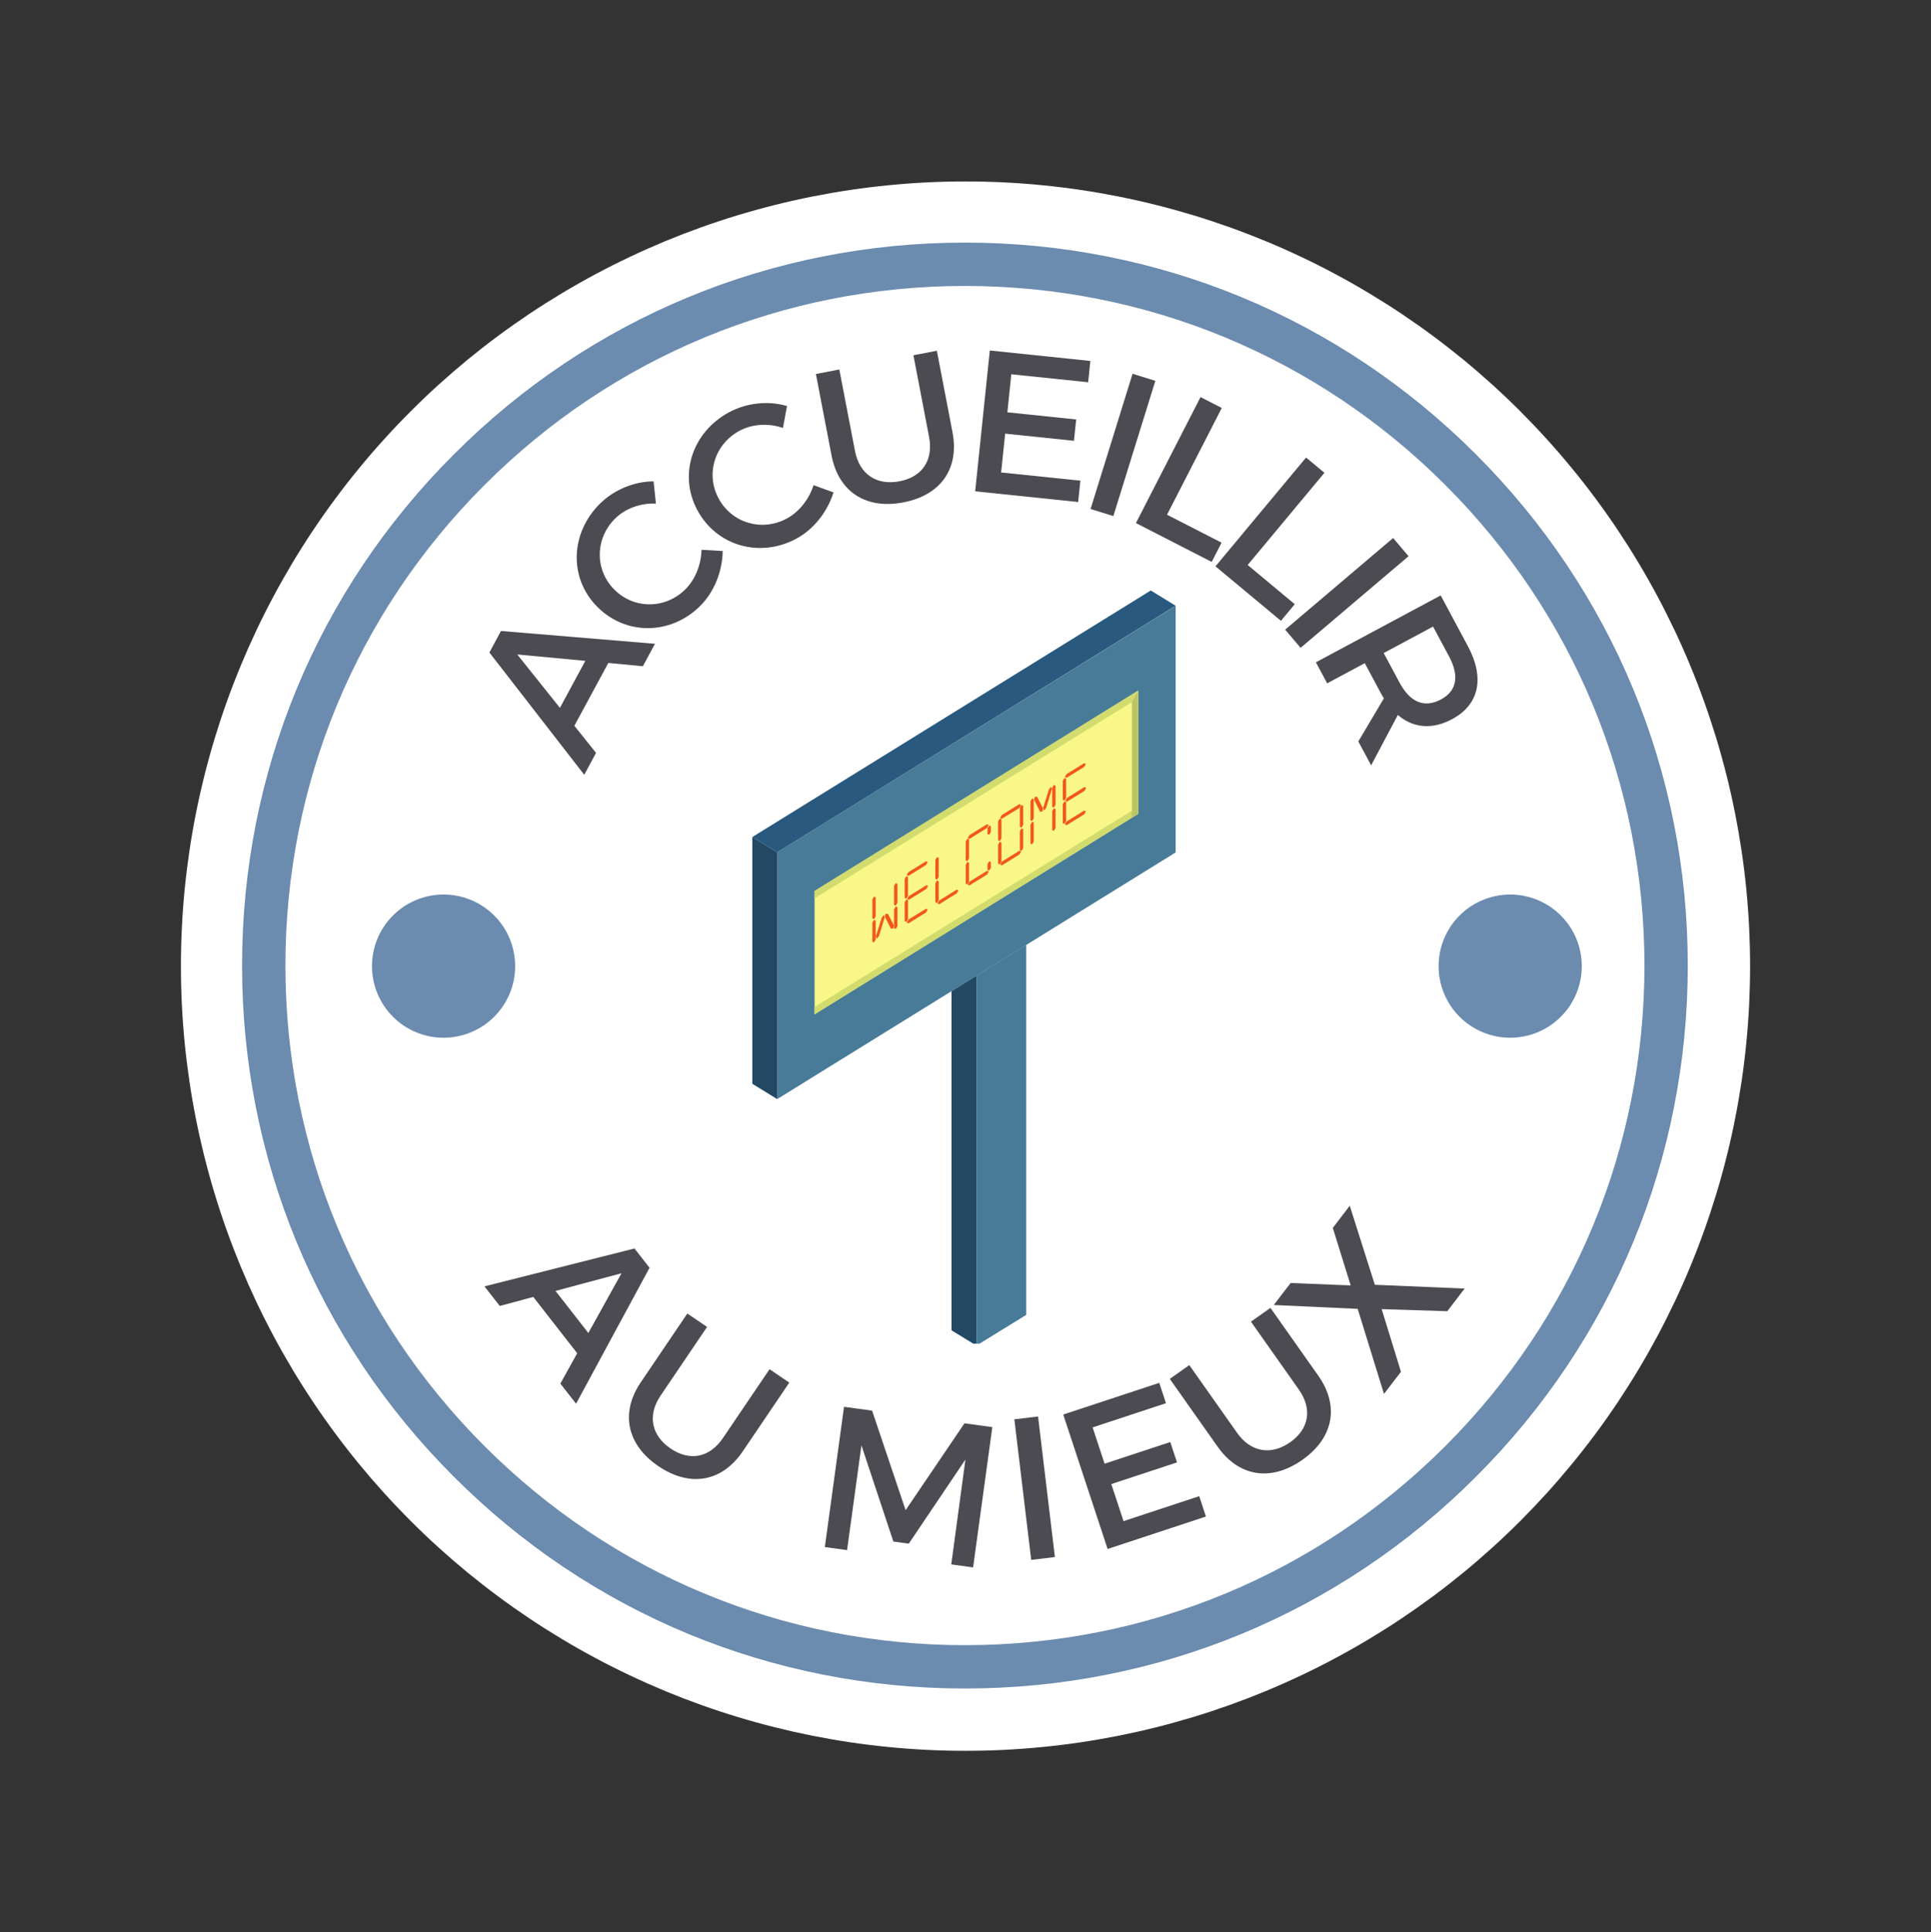 <?xml version="1.0" encoding="UTF-8"?> <svg xmlns="http://www.w3.org/2000/svg" xmlns:xlink="http://www.w3.org/1999/xlink" width="224.88pt" height="225pt" viewBox="0 0 224.88 225" version="1.2"><rect x="0" y="0" width="224.88" height="225" fill="#333333" stroke="none"/><defs><g><symbol overflow="visible" id="glyph0-0"><path style="stroke:none;" d="M 2.816 -13.043 L 6.84 -12.66 L 8.25 -15.273 L -9.684 -16.766 L -11.035 -14.258 L 0.012 -0.02 L 1.387 -2.57 L -1.137 -5.727 Z M 0.137 -13.285 L -2.82 -7.812 L -7.789 -14.031 Z M 0.137 -13.285 "></path></symbol><symbol overflow="visible" id="glyph1-0"><path style="stroke:none;" d="M -4.898 -18.434 C -8.367 -15.008 -8.535 -9.777 -5.238 -6.445 C -1.914 -3.074 3.316 -3.109 6.75 -6.504 C 8.41 -8.141 9.359 -10.566 9.391 -12.918 L 6.926 -13.062 C 6.883 -11.332 6.203 -9.605 5.031 -8.445 C 2.684 -6.129 -0.961 -6.133 -3.246 -8.445 C -5.531 -10.758 -5.473 -14.391 -3.129 -16.707 C -1.938 -17.883 -0.152 -18.52 1.613 -18.441 L 1.344 -21.027 C -0.902 -21.023 -3.242 -20.07 -4.898 -18.434 Z M -4.898 -18.434 "></path></symbol><symbol overflow="visible" id="glyph2-0"><path style="stroke:none;" d="M 0.535 -19.066 C -3.766 -16.766 -5.406 -11.797 -3.195 -7.668 C -0.961 -3.492 4.062 -2.043 8.32 -4.32 C 10.375 -5.418 11.973 -7.477 12.668 -9.719 L 10.348 -10.562 C 9.816 -8.914 8.676 -7.449 7.223 -6.672 C 4.316 -5.113 0.82 -6.156 -0.715 -9.02 C -2.25 -11.887 -1.164 -15.352 1.742 -16.906 C 3.219 -17.695 5.109 -17.801 6.781 -17.227 L 7.258 -19.777 C 5.102 -20.414 2.59 -20.164 0.535 -19.066 Z M 0.535 -19.066 "></path></symbol><symbol overflow="visible" id="glyph3-0"><path style="stroke:none;" d="M 12.781 -19.242 L 10.051 -18.719 L 11.871 -9.234 C 12.402 -6.484 11.07 -4.547 8.434 -4.043 C 5.773 -3.531 3.77 -4.848 3.246 -7.578 L 1.422 -17.062 L -1.305 -16.535 L 0.516 -7.055 C 1.328 -2.82 4.508 -0.746 8.879 -1.586 C 13.254 -2.426 15.414 -5.527 14.602 -9.758 Z M 12.781 -19.242 "></path></symbol><symbol overflow="visible" id="glyph4-0"><path style="stroke:none;" d="M 15.312 -12.477 L 15.57 -14.957 L 3.859 -16.176 L 2.156 0.223 L 14.148 1.469 L 14.406 -1.016 L 5.176 -1.973 L 5.648 -6.492 L 13.66 -5.66 L 13.918 -8.145 L 5.906 -8.977 L 6.363 -13.406 Z M 15.312 -12.477 "></path></symbol><symbol overflow="visible" id="glyph5-0"><path style="stroke:none;" d="M 4.723 1.469 L 9.613 -14.277 L 6.961 -15.102 L 2.07 0.645 Z M 4.723 1.469 "></path></symbol><symbol overflow="visible" id="glyph6-0"><path style="stroke:none;" d="M 5.551 0.016 L 11.926 -12.414 L 9.453 -13.68 L 1.93 0.988 L 10.75 5.512 L 11.902 3.27 Z M 5.551 0.016 "></path></symbol><symbol overflow="visible" id="glyph7-0"><path style="stroke:none;" d="M 5.414 1.23 L 14.352 -9.504 L 12.215 -11.281 L 1.664 1.387 L 9.285 7.73 L 10.898 5.797 Z M 5.414 1.23 "></path></symbol><symbol overflow="visible" id="glyph8-0"><path style="stroke:none;" d="M 3.199 3.77 L 15.77 -6.898 L 13.973 -9.016 L 1.402 1.652 Z M 3.199 3.77 "></path></symbol><symbol overflow="visible" id="glyph9-0"><path style="stroke:none;" d="M 5.965 11.125 L 7.457 13.906 L 10.566 8.043 C 12.348 9.574 14.566 9.773 16.891 8.527 C 20.047 6.836 20.707 3.73 18.715 0.016 L 15.555 -5.879 L 1.023 1.91 L 2.336 4.359 L 6.715 2.012 L 8.562 5.457 C 8.688 5.684 8.809 5.914 8.941 6.109 Z M 8.918 0.832 L 14.668 -2.25 L 16.516 1.195 C 17.715 3.438 17.492 5.215 15.582 6.238 C 13.609 7.293 11.965 6.52 10.766 4.277 Z M 8.918 0.832 "></path></symbol><symbol overflow="visible" id="glyph10-0"><path style="stroke:none;" d="M 10.816 7.809 L 8.855 11.344 L 10.684 13.684 L 19.242 -2.145 L 17.488 -4.391 L 0.016 0.02 L 1.797 2.301 L 5.703 1.254 Z M 12.113 5.453 L 8.289 0.551 L 15.977 -1.508 Z M 12.113 5.453 "></path></symbol><symbol overflow="visible" id="glyph11-0"><path style="stroke:none;" d="M 22.641 -4.578 L 20.34 -6.137 L 14.926 1.859 C 13.355 4.18 11.047 4.605 8.824 3.102 C 6.578 1.582 6.094 -0.766 7.652 -3.066 L 13.066 -11.062 L 10.766 -12.621 L 5.352 -4.625 C 2.934 -1.059 3.719 2.66 7.402 5.156 C 11.09 7.652 14.812 6.984 17.227 3.418 Z M 22.641 -4.578 "></path></symbol><symbol overflow="visible" id="glyph12-0"><path style="stroke:none;" d="M 19.414 2.66 L 21.652 -13.676 L 18.41 -14.117 L 11.555 -4.004 L 7.652 -15.594 L 4.383 -16.039 L 2.148 0.293 L 4.738 0.648 L 6.41 -11.555 L 10.129 -0.348 L 11.922 -0.102 L 18.52 -9.895 L 16.871 2.312 Z M 19.414 2.66 "></path></symbol><symbol overflow="visible" id="glyph13-0"><path style="stroke:none;" d="M 4.91 -0.59 L 2.949 -16.957 L 0.188 -16.629 L 2.152 -0.258 Z M 4.91 -0.59 "></path></symbol><symbol overflow="visible" id="glyph14-0"><path style="stroke:none;" d="M 8.855 -17.656 L 8.074 -20.023 L -3.109 -16.336 L 2.059 -0.68 L 13.508 -4.457 L 12.727 -6.828 L 3.914 -3.922 L 2.488 -8.238 L 10.141 -10.762 L 9.355 -13.133 L 1.707 -10.609 L 0.312 -14.836 Z M 8.855 -17.656 "></path></symbol><symbol overflow="visible" id="glyph15-0"><path style="stroke:none;" d="M 3.719 -22.797 L 1.445 -21.195 L 7.012 -13.305 C 8.629 -11.016 8.211 -8.703 6.02 -7.156 C 3.805 -5.598 1.438 -5.973 -0.164 -8.242 L -5.73 -16.133 L -8.004 -14.531 L -2.438 -6.641 C 0.047 -3.117 3.801 -2.539 7.438 -5.105 C 11.074 -7.668 11.77 -11.387 9.285 -14.906 Z M 3.719 -22.797 "></path></symbol><symbol overflow="visible" id="glyph16-0"><path style="stroke:none;" d="M -0.852 -12.992 L -3.773 -22.195 L -5.746 -19.613 L -3.664 -12.918 L -10.656 -13.199 L -12.621 -10.637 L -2.848 -10.188 L 0.215 -0.281 L 2.191 -2.863 L -0.055 -10.156 L 7.586 -9.914 L 9.605 -12.551 Z M -0.852 -12.992 "></path></symbol></g><clipPath id="clip1"><path d="M 110.785 113.566 L 113.742 113.566 L 113.742 156.461 L 110.785 156.461 Z M 110.785 113.566 "></path></clipPath><clipPath id="clip2"><path d="M 113.695 110 L 119.559 110 L 119.559 156.461 L 113.695 156.461 Z M 113.695 110 "></path></clipPath><clipPath id="clip3"><path d="M 90 70 L 136.914 70 L 136.914 128 L 90 128 Z M 90 70 "></path></clipPath><clipPath id="clip4"><path d="M 87.613 97 L 91 97 L 91 128 L 87.613 128 Z M 87.613 97 "></path></clipPath><clipPath id="clip5"><path d="M 87.613 68.754 L 136.914 68.754 L 136.914 100 L 87.613 100 Z M 87.613 68.754 "></path></clipPath></defs><g id="surface1"><path style=" stroke:none;fill-rule:nonzero;fill:rgb(100%,100%,100%);fill-opacity:1;" d="M 112.441 21.129 C 110.945 21.129 109.449 21.164 107.957 21.238 C 106.465 21.312 104.973 21.422 103.484 21.57 C 101.996 21.715 100.512 21.898 99.031 22.117 C 97.555 22.336 96.082 22.594 94.613 22.883 C 93.148 23.176 91.688 23.504 90.238 23.867 C 88.789 24.23 87.348 24.629 85.918 25.062 C 84.484 25.496 83.066 25.965 81.656 26.469 C 80.25 26.973 78.855 27.512 77.473 28.082 C 76.094 28.656 74.727 29.262 73.375 29.902 C 72.023 30.539 70.688 31.211 69.367 31.918 C 68.051 32.621 66.75 33.359 65.465 34.129 C 64.184 34.898 62.922 35.695 61.676 36.527 C 60.434 37.359 59.211 38.219 58.012 39.109 C 56.809 40 55.629 40.922 54.473 41.867 C 53.32 42.816 52.188 43.793 51.078 44.797 C 49.969 45.801 48.887 46.832 47.832 47.891 C 46.773 48.949 45.742 50.031 44.738 51.141 C 43.734 52.246 42.758 53.379 41.809 54.535 C 40.859 55.691 39.941 56.867 39.051 58.07 C 38.16 59.27 37.297 60.492 36.469 61.738 C 35.637 62.98 34.836 64.242 34.066 65.527 C 33.301 66.809 32.562 68.109 31.859 69.43 C 31.152 70.746 30.48 72.082 29.84 73.434 C 29.203 74.785 28.598 76.152 28.023 77.535 C 27.453 78.914 26.914 80.309 26.41 81.719 C 25.906 83.125 25.438 84.547 25.004 85.977 C 24.57 87.406 24.172 88.848 23.809 90.297 C 23.445 91.75 23.117 93.207 22.824 94.676 C 22.531 96.141 22.277 97.613 22.059 99.094 C 21.84 100.57 21.656 102.055 21.508 103.543 C 21.363 105.031 21.25 106.523 21.18 108.016 C 21.105 109.512 21.07 111.004 21.07 112.5 C 21.07 113.996 21.105 115.488 21.18 116.984 C 21.25 118.477 21.363 119.969 21.508 121.457 C 21.656 122.945 21.84 124.43 22.059 125.906 C 22.277 127.387 22.531 128.859 22.824 130.324 C 23.117 131.793 23.445 133.25 23.809 134.703 C 24.172 136.152 24.57 137.594 25.004 139.023 C 25.438 140.453 25.906 141.875 26.41 143.281 C 26.914 144.691 27.453 146.086 28.023 147.465 C 28.598 148.848 29.203 150.215 29.84 151.566 C 30.48 152.918 31.152 154.254 31.859 155.574 C 32.562 156.891 33.301 158.191 34.066 159.473 C 34.836 160.758 35.637 162.02 36.469 163.262 C 37.297 164.508 38.16 165.73 39.051 166.93 C 39.941 168.133 40.859 169.309 41.809 170.465 C 42.758 171.621 43.734 172.754 44.738 173.863 C 45.742 174.969 46.773 176.051 47.832 177.109 C 48.887 178.168 49.969 179.199 51.078 180.203 C 52.188 181.207 53.32 182.184 54.473 183.133 C 55.629 184.078 56.809 185 58.012 185.891 C 59.211 186.781 60.434 187.641 61.676 188.473 C 62.922 189.305 64.184 190.102 65.465 190.871 C 66.75 191.641 68.051 192.379 69.367 193.082 C 70.688 193.789 72.023 194.461 73.375 195.098 C 74.727 195.738 76.094 196.344 77.473 196.918 C 78.855 197.488 80.25 198.027 81.656 198.531 C 83.066 199.035 84.484 199.504 85.918 199.938 C 87.348 200.371 88.789 200.77 90.238 201.133 C 91.688 201.496 93.148 201.824 94.613 202.117 C 96.082 202.406 97.555 202.664 99.031 202.883 C 100.512 203.102 101.996 203.285 103.484 203.43 C 104.973 203.578 106.465 203.688 107.957 203.762 C 109.449 203.836 110.945 203.871 112.441 203.871 C 113.934 203.871 115.43 203.836 116.922 203.762 C 118.418 203.688 119.906 203.578 121.395 203.43 C 122.883 203.285 124.367 203.102 125.848 202.883 C 127.324 202.664 128.801 202.406 130.266 202.117 C 131.73 201.824 133.191 201.496 134.641 201.133 C 136.094 200.77 137.531 200.371 138.965 199.938 C 140.395 199.504 141.812 199.035 143.223 198.531 C 144.629 198.027 146.023 197.488 147.406 196.918 C 148.789 196.344 150.156 195.738 151.508 195.098 C 152.859 194.461 154.195 193.789 155.512 193.082 C 156.832 192.379 158.133 191.641 159.414 190.871 C 160.695 190.102 161.961 189.305 163.203 188.473 C 164.445 187.641 165.668 186.781 166.871 185.891 C 168.07 185 169.25 184.078 170.406 183.133 C 171.562 182.184 172.691 181.207 173.801 180.203 C 174.91 179.199 175.992 178.168 177.051 177.109 C 178.105 176.051 179.137 174.969 180.141 173.863 C 181.145 172.754 182.121 171.621 183.07 170.465 C 184.02 169.309 184.941 168.133 185.832 166.93 C 186.723 165.73 187.582 164.508 188.414 163.262 C 189.242 162.02 190.043 160.758 190.812 159.473 C 191.582 158.191 192.316 156.891 193.023 155.574 C 193.727 154.254 194.398 152.918 195.039 151.566 C 195.68 150.215 196.285 148.848 196.855 147.465 C 197.43 146.086 197.965 144.691 198.469 143.281 C 198.973 141.875 199.441 140.453 199.879 139.023 C 200.312 137.594 200.711 136.152 201.074 134.703 C 201.438 133.25 201.766 131.793 202.055 130.324 C 202.348 128.859 202.602 127.387 202.824 125.906 C 203.043 124.43 203.227 122.945 203.371 121.457 C 203.52 119.969 203.629 118.477 203.703 116.984 C 203.773 115.488 203.812 113.996 203.812 112.5 C 203.812 111.004 203.773 109.512 203.703 108.016 C 203.629 106.523 203.52 105.031 203.371 103.543 C 203.227 102.055 203.043 100.57 202.824 99.094 C 202.602 97.613 202.348 96.141 202.055 94.676 C 201.766 93.207 201.438 91.75 201.074 90.297 C 200.711 88.848 200.312 87.406 199.879 85.977 C 199.441 84.547 198.973 83.125 198.469 81.719 C 197.965 80.309 197.43 78.914 196.855 77.535 C 196.285 76.152 195.68 74.785 195.039 73.434 C 194.398 72.082 193.727 70.746 193.023 69.43 C 192.316 68.109 191.582 66.809 190.812 65.527 C 190.043 64.242 189.242 62.98 188.414 61.738 C 187.582 60.492 186.723 59.27 185.832 58.07 C 184.941 56.867 184.02 55.691 183.07 54.535 C 182.121 53.379 181.145 52.246 180.141 51.141 C 179.137 50.031 178.105 48.949 177.051 47.891 C 175.992 46.832 174.91 45.801 173.801 44.797 C 172.691 43.793 171.562 42.816 170.406 41.867 C 169.25 40.922 168.07 40 166.871 39.109 C 165.668 38.219 164.445 37.359 163.203 36.527 C 161.961 35.695 160.695 34.898 159.414 34.129 C 158.133 33.359 156.832 32.621 155.512 31.918 C 154.195 31.211 152.859 30.539 151.508 29.902 C 150.156 29.262 148.789 28.656 147.406 28.082 C 146.023 27.512 144.629 26.973 143.223 26.469 C 141.812 25.965 140.395 25.496 138.965 25.062 C 137.531 24.629 136.094 24.23 134.641 23.867 C 133.191 23.504 131.73 23.176 130.266 22.883 C 128.801 22.594 127.324 22.336 125.848 22.117 C 124.367 21.898 122.883 21.715 121.395 21.57 C 119.906 21.422 118.418 21.312 116.922 21.238 C 115.43 21.164 113.934 21.129 112.441 21.129 Z M 112.441 21.129 "></path><path style=" stroke:none;fill-rule:nonzero;fill:rgb(100%,100%,100%);fill-opacity:1;" d="M 111.258 34.422 C 110 34.422 108.742 34.453 107.484 34.516 C 106.227 34.578 104.973 34.672 103.723 34.793 C 102.469 34.918 101.219 35.07 99.977 35.254 C 98.73 35.441 97.492 35.656 96.258 35.902 C 95.023 36.145 93.793 36.422 92.574 36.727 C 91.352 37.035 90.141 37.367 88.938 37.734 C 87.73 38.098 86.539 38.492 85.352 38.918 C 84.168 39.344 82.996 39.793 81.832 40.277 C 80.668 40.758 79.52 41.27 78.383 41.805 C 77.242 42.344 76.121 42.91 75.012 43.504 C 73.898 44.098 72.805 44.715 71.727 45.363 C 70.648 46.012 69.582 46.684 68.539 47.383 C 67.492 48.082 66.461 48.805 65.453 49.555 C 64.441 50.305 63.449 51.078 62.477 51.879 C 61.504 52.676 60.551 53.496 59.617 54.344 C 58.688 55.188 57.773 56.055 56.887 56.945 C 55.996 57.836 55.129 58.746 54.281 59.68 C 53.438 60.609 52.617 61.562 51.816 62.535 C 51.02 63.508 50.246 64.5 49.496 65.512 C 48.746 66.523 48.02 67.551 47.32 68.598 C 46.621 69.645 45.949 70.707 45.305 71.785 C 44.656 72.867 44.035 73.961 43.441 75.07 C 42.848 76.18 42.285 77.305 41.746 78.441 C 41.207 79.578 40.699 80.73 40.215 81.891 C 39.734 83.055 39.281 84.227 38.859 85.414 C 38.434 86.598 38.039 87.793 37.676 88.996 C 37.309 90.199 36.973 91.414 36.668 92.633 C 36.363 93.855 36.086 95.082 35.84 96.316 C 35.594 97.551 35.379 98.789 35.195 100.035 C 35.012 101.281 34.855 102.527 34.734 103.781 C 34.609 105.035 34.516 106.289 34.457 107.547 C 34.395 108.801 34.363 110.059 34.363 111.316 C 34.363 112.578 34.395 113.836 34.457 115.09 C 34.516 116.348 34.609 117.602 34.734 118.855 C 34.855 120.109 35.012 121.355 35.195 122.602 C 35.379 123.848 35.594 125.086 35.84 126.32 C 36.086 127.555 36.363 128.781 36.668 130.004 C 36.973 131.223 37.309 132.434 37.676 133.641 C 38.039 134.844 38.434 136.039 38.859 137.223 C 39.281 138.406 39.734 139.582 40.215 140.746 C 40.699 141.906 41.207 143.059 41.746 144.195 C 42.285 145.332 42.848 146.457 43.441 147.566 C 44.035 148.676 44.656 149.77 45.305 150.852 C 45.949 151.93 46.621 152.992 47.32 154.039 C 48.02 155.086 48.746 156.113 49.496 157.125 C 50.246 158.137 51.02 159.129 51.816 160.102 C 52.617 161.074 53.438 162.023 54.281 162.957 C 55.129 163.891 55.996 164.801 56.887 165.691 C 57.773 166.582 58.688 167.449 59.617 168.293 C 60.551 169.137 61.504 169.961 62.477 170.758 C 63.449 171.559 64.441 172.332 65.453 173.082 C 66.461 173.832 67.492 174.555 68.539 175.254 C 69.582 175.953 70.648 176.625 71.727 177.273 C 72.805 177.922 73.898 178.539 75.012 179.133 C 76.121 179.727 77.242 180.293 78.383 180.832 C 79.52 181.367 80.668 181.879 81.832 182.359 C 82.996 182.84 84.168 183.293 85.352 183.719 C 86.539 184.141 87.73 184.535 88.938 184.902 C 90.141 185.266 91.352 185.602 92.574 185.91 C 93.793 186.215 95.023 186.488 96.258 186.734 C 97.492 186.98 98.73 187.195 99.977 187.379 C 101.219 187.566 102.469 187.719 103.723 187.844 C 104.973 187.965 106.227 188.059 107.484 188.121 C 108.742 188.184 110 188.215 111.258 188.215 C 112.516 188.215 113.773 188.184 115.031 188.121 C 116.289 188.059 117.543 187.965 118.797 187.844 C 120.047 187.719 121.297 187.566 122.539 187.379 C 123.785 187.195 125.023 186.98 126.258 186.734 C 127.492 186.488 128.723 186.215 129.941 185.91 C 131.164 185.602 132.375 185.266 133.578 184.902 C 134.785 184.535 135.977 184.141 137.164 183.719 C 138.348 183.293 139.523 182.84 140.684 182.359 C 141.848 181.879 142.996 181.367 144.137 180.832 C 145.273 180.293 146.395 179.727 147.508 179.133 C 148.617 178.539 149.711 177.922 150.789 177.273 C 151.871 176.625 152.934 175.953 153.98 175.254 C 155.023 174.555 156.055 173.832 157.062 173.082 C 158.074 172.332 159.066 171.559 160.039 170.758 C 161.012 169.961 161.965 169.137 162.898 168.293 C 163.828 167.449 164.742 166.582 165.633 165.691 C 166.52 164.801 167.387 163.891 168.234 162.957 C 169.078 162.023 169.898 161.074 170.699 160.102 C 171.496 159.129 172.27 158.137 173.02 157.125 C 173.77 156.113 174.496 155.086 175.195 154.039 C 175.895 152.992 176.566 151.93 177.215 150.852 C 177.859 149.77 178.48 148.676 179.074 147.566 C 179.668 146.457 180.23 145.332 180.77 144.195 C 181.309 143.059 181.816 141.906 182.301 140.746 C 182.781 139.582 183.234 138.406 183.656 137.223 C 184.082 136.039 184.477 134.844 184.844 133.641 C 185.207 132.434 185.543 131.223 185.848 130.004 C 186.156 128.781 186.43 127.555 186.676 126.32 C 186.922 125.086 187.137 123.848 187.32 122.602 C 187.504 121.355 187.66 120.109 187.781 118.855 C 187.906 117.602 188 116.348 188.059 115.09 C 188.121 113.836 188.152 112.578 188.152 111.316 C 188.152 110.059 188.121 108.801 188.059 107.547 C 188 106.289 187.906 105.035 187.781 103.781 C 187.66 102.527 187.504 101.281 187.32 100.035 C 187.137 98.789 186.922 97.551 186.676 96.316 C 186.43 95.082 186.156 93.855 185.848 92.633 C 185.543 91.414 185.207 90.199 184.844 88.996 C 184.477 87.793 184.082 86.598 183.656 85.414 C 183.234 84.227 182.781 83.055 182.301 81.891 C 181.816 80.73 181.309 79.578 180.77 78.441 C 180.23 77.305 179.668 76.18 179.074 75.07 C 178.48 73.961 177.859 72.867 177.215 71.785 C 176.566 70.707 175.895 69.645 175.195 68.598 C 174.496 67.551 173.77 66.523 173.02 65.512 C 172.27 64.5 171.496 63.508 170.699 62.535 C 169.898 61.562 169.078 60.609 168.234 59.68 C 167.387 58.746 166.52 57.836 165.633 56.945 C 164.742 56.055 163.828 55.188 162.898 54.344 C 161.965 53.496 161.012 52.676 160.039 51.879 C 159.066 51.078 158.074 50.305 157.062 49.555 C 156.055 48.805 155.023 48.082 153.98 47.383 C 152.934 46.684 151.871 46.012 150.789 45.363 C 149.711 44.715 148.617 44.098 147.508 43.504 C 146.395 42.91 145.273 42.344 144.137 41.805 C 142.996 41.27 141.848 40.758 140.684 40.277 C 139.523 39.793 138.348 39.344 137.164 38.918 C 135.977 38.492 134.785 38.098 133.578 37.734 C 132.375 37.367 131.164 37.035 129.941 36.727 C 128.723 36.422 127.492 36.145 126.258 35.902 C 125.023 35.656 123.785 35.441 122.539 35.254 C 121.297 35.07 120.047 34.918 118.797 34.793 C 117.543 34.672 116.289 34.578 115.031 34.516 C 113.773 34.453 112.516 34.422 111.258 34.422 Z M 111.258 34.422 "></path><path style=" stroke:none;fill-rule:nonzero;fill:rgb(41.959%,54.509%,68.629%);fill-opacity:1;" d="M 112.371 196.617 C 89.898 196.617 68.734 187.867 52.852 171.953 C 36.938 156.07 28.191 134.91 28.191 112.434 C 28.191 89.957 36.938 68.793 52.852 52.914 C 68.734 36.996 89.898 28.25 112.371 28.25 C 134.848 28.25 156.012 36.996 171.895 52.914 C 187.809 68.828 196.555 89.957 196.555 112.434 C 196.555 134.91 187.809 156.07 171.895 171.953 C 156.012 187.867 134.848 196.617 112.371 196.617 Z M 112.371 33.297 C 91.242 33.297 71.359 41.539 56.418 56.48 C 41.48 71.418 33.238 91.305 33.238 112.434 C 33.238 133.562 41.48 153.449 56.418 168.387 C 71.359 183.324 91.242 191.57 112.371 191.57 C 133.504 191.57 153.387 183.324 168.324 168.387 C 183.266 153.449 191.508 133.562 191.508 112.434 C 191.508 91.305 183.266 71.418 168.324 56.48 C 153.387 41.539 133.504 33.297 112.371 33.297 Z M 112.371 33.297 "></path><path style=" stroke:none;fill-rule:nonzero;fill:rgb(41.959%,54.509%,68.629%);fill-opacity:1;" d="M 51.656 104.164 C 51.109 104.164 50.566 104.215 50.031 104.324 C 49.492 104.43 48.973 104.59 48.465 104.797 C 47.961 105.008 47.48 105.266 47.023 105.566 C 46.57 105.871 46.148 106.219 45.762 106.605 C 45.375 106.992 45.027 107.414 44.727 107.867 C 44.422 108.324 44.164 108.805 43.953 109.309 C 43.746 109.816 43.586 110.336 43.48 110.875 C 43.375 111.41 43.32 111.953 43.32 112.5 C 43.32 113.047 43.375 113.59 43.48 114.125 C 43.586 114.664 43.746 115.184 43.953 115.691 C 44.164 116.195 44.422 116.676 44.727 117.133 C 45.027 117.586 45.375 118.008 45.762 118.395 C 46.148 118.781 46.57 119.129 47.023 119.434 C 47.48 119.734 47.961 119.992 48.465 120.203 C 48.973 120.41 49.492 120.57 50.031 120.676 C 50.566 120.785 51.109 120.836 51.656 120.836 C 52.203 120.836 52.746 120.785 53.281 120.676 C 53.82 120.57 54.34 120.41 54.848 120.203 C 55.352 119.992 55.832 119.734 56.289 119.434 C 56.742 119.129 57.164 118.781 57.551 118.395 C 57.938 118.008 58.285 117.586 58.59 117.133 C 58.895 116.676 59.148 116.195 59.359 115.691 C 59.57 115.184 59.727 114.664 59.832 114.125 C 59.941 113.59 59.992 113.047 59.992 112.5 C 59.992 111.953 59.941 111.41 59.832 110.875 C 59.727 110.336 59.57 109.816 59.359 109.309 C 59.148 108.805 58.895 108.324 58.59 107.867 C 58.285 107.414 57.938 106.992 57.551 106.605 C 57.164 106.219 56.742 105.871 56.289 105.566 C 55.832 105.266 55.352 105.008 54.848 104.797 C 54.34 104.59 53.82 104.43 53.281 104.324 C 52.746 104.215 52.203 104.164 51.656 104.164 Z M 51.656 104.164 "></path><path style=" stroke:none;fill-rule:nonzero;fill:rgb(41.959%,54.509%,68.629%);fill-opacity:1;" d="M 175.875 104.164 C 175.328 104.164 174.785 104.215 174.25 104.324 C 173.711 104.43 173.191 104.59 172.684 104.797 C 172.18 105.008 171.699 105.266 171.242 105.566 C 170.789 105.871 170.367 106.219 169.98 106.605 C 169.594 106.992 169.246 107.414 168.941 107.867 C 168.641 108.324 168.383 108.805 168.172 109.309 C 167.965 109.816 167.805 110.336 167.699 110.875 C 167.59 111.41 167.539 111.953 167.539 112.5 C 167.539 113.047 167.59 113.59 167.699 114.125 C 167.805 114.664 167.965 115.184 168.172 115.691 C 168.383 116.195 168.641 116.676 168.941 117.133 C 169.246 117.586 169.594 118.008 169.98 118.395 C 170.367 118.781 170.789 119.129 171.242 119.434 C 171.699 119.734 172.18 119.992 172.684 120.203 C 173.191 120.41 173.711 120.57 174.25 120.676 C 174.785 120.785 175.328 120.836 175.875 120.836 C 176.422 120.836 176.965 120.785 177.5 120.676 C 178.039 120.57 178.559 120.41 179.066 120.203 C 179.57 119.992 180.051 119.734 180.508 119.434 C 180.961 119.129 181.383 118.781 181.77 118.395 C 182.156 118.008 182.504 117.586 182.809 117.133 C 183.109 116.676 183.367 116.195 183.578 115.691 C 183.785 115.184 183.945 114.664 184.051 114.125 C 184.16 113.59 184.211 113.047 184.211 112.5 C 184.211 111.953 184.16 111.41 184.051 110.875 C 183.945 110.336 183.785 109.816 183.578 109.309 C 183.367 108.805 183.109 108.324 182.809 107.867 C 182.504 107.414 182.156 106.992 181.77 106.605 C 181.383 106.219 180.961 105.871 180.508 105.566 C 180.051 105.266 179.57 105.008 179.066 104.797 C 178.559 104.59 178.039 104.43 177.5 104.324 C 176.965 104.215 176.422 104.164 175.875 104.164 Z M 175.875 104.164 "></path><g clip-path="url(#clip1)" clip-rule="nonzero"><path style=" stroke:none;fill-rule:evenodd;fill:rgb(13.329%,28.239%,39.22%);fill-opacity:1;" d="M 113.711 113.609 L 113.711 156.684 L 110.812 154.91 L 110.812 115.406 L 113.711 113.609 "></path></g><g clip-path="url(#clip2)" clip-rule="nonzero"><path style=" stroke:none;fill-rule:evenodd;fill:rgb(27.84%,48.239%,59.61%);fill-opacity:1;" d="M 113.711 156.684 L 119.512 153.113 L 119.512 110.02 L 113.711 113.609 L 113.711 156.684 "></path></g><g clip-path="url(#clip3)" clip-rule="nonzero"><path style=" stroke:none;fill-rule:evenodd;fill:rgb(27.84%,48.239%,59.61%);fill-opacity:1;" d="M 136.91 70.551 L 90.516 99.246 L 90.516 127.98 L 136.91 99.262 L 136.91 70.551 "></path></g><g clip-path="url(#clip4)" clip-rule="nonzero"><path style=" stroke:none;fill-rule:evenodd;fill:rgb(13.329%,28.239%,39.22%);fill-opacity:1;" d="M 87.617 97.465 L 87.617 126.199 L 90.516 127.988 L 90.516 99.246 L 87.617 97.465 "></path></g><path style=" stroke:none;fill-rule:evenodd;fill:rgb(97.249%,96.86%,53.329%);fill-opacity:1;" d="M 94.863 103.75 L 132.562 80.41 L 132.562 94.758 L 94.863 118.113 L 94.863 103.75 "></path><path style=" stroke:none;fill-rule:evenodd;fill:rgb(94.899%,34.119%,10.199%);fill-opacity:1;" d="M 124.16 90.68 L 124.16 92.895 L 123.969 93.219 L 123.77 93.133 L 123.77 90.926 L 123.969 90.594 Z M 124.16 93.395 L 124.16 95.602 L 123.969 95.934 L 123.77 95.848 L 123.77 93.637 L 123.969 93.309 Z M 126.301 91.648 L 126.508 91.738 L 126.301 92.09 L 124.254 93.355 L 124.055 93.266 L 124.254 92.914 Z M 126.262 94.387 L 126.461 94.48 L 126.262 94.82 L 124.215 96.09 L 124.008 95.996 L 124.215 95.656 Z M 126.262 88.867 L 126.461 88.961 L 126.262 89.301 L 124.215 90.57 L 124.008 90.477 L 124.215 90.137 Z M 122.41 91.609 L 122.508 91.863 L 121.836 94.07 L 121.586 94.387 L 121.477 94.102 L 122.156 91.918 Z M 120.781 92.777 L 121.461 94.109 L 121.414 94.496 L 121.125 94.512 L 120.445 93.148 L 120.492 92.793 Z M 122.93 94.207 L 122.93 96.414 L 122.738 96.746 L 122.539 96.66 L 122.539 94.449 L 122.738 94.125 Z M 120.391 93.062 L 120.391 95.277 L 120.199 95.602 L 120.008 95.516 L 120.008 93.309 L 120.199 92.977 Z M 120.391 95.777 L 120.391 97.992 L 120.199 98.316 L 120.008 98.234 L 120.008 96.02 L 120.199 95.695 Z M 122.93 91.492 L 122.93 93.707 L 122.738 94.031 L 122.539 93.945 L 122.539 91.73 L 122.738 91.406 Z M 118.723 99.059 L 118.93 99.152 L 118.723 99.492 L 116.684 100.762 L 116.477 100.668 L 116.684 100.328 Z M 119.16 96.547 L 119.16 98.758 L 118.969 99.082 L 118.77 99 L 118.77 96.785 L 118.969 96.461 Z M 116.629 95.398 L 116.629 97.613 L 116.43 97.938 L 116.238 97.852 L 116.238 95.648 L 116.43 95.316 Z M 116.629 98.117 L 116.629 100.328 L 116.43 100.656 L 116.238 100.57 L 116.238 98.363 L 116.43 98.031 Z M 119.16 93.828 L 119.16 96.043 L 118.969 96.367 L 118.77 96.281 L 118.77 94.07 L 118.969 93.742 Z M 118.719 93.637 L 118.914 93.727 L 118.719 94.078 L 116.668 95.336 L 116.461 95.254 L 116.668 94.906 Z M 115.391 100.375 L 115.391 101.051 L 115.199 101.375 L 115 101.289 L 115 100.617 L 115.199 100.289 Z M 115.391 96.211 L 115.391 96.887 L 115.199 97.211 L 115 97.125 L 115 96.453 L 115.199 96.129 Z M 114.957 101.398 L 115.152 101.488 L 114.957 101.828 L 112.906 103.102 L 112.707 103.016 L 112.906 102.668 Z M 112.852 97.746 L 112.852 99.949 L 112.664 100.281 L 112.465 100.191 L 112.465 97.984 L 112.664 97.66 Z M 112.852 100.461 L 112.852 102.668 L 112.664 102.992 L 112.465 102.906 L 112.465 100.703 L 112.664 100.367 Z M 114.941 95.98 L 115.141 96.074 L 114.941 96.414 L 112.898 97.684 L 112.691 97.59 L 112.898 97.25 Z M 109.32 99.887 L 109.32 102.102 L 109.129 102.426 L 108.93 102.34 L 108.93 100.129 L 109.129 99.805 Z M 109.32 102.605 L 109.32 104.809 L 109.129 105.145 L 108.93 105.059 L 108.93 102.844 L 109.129 102.52 Z M 111.418 103.594 L 111.621 103.688 L 111.418 104.027 L 109.375 105.297 L 109.168 105.203 L 109.375 104.863 Z M 105.742 102.109 L 105.742 104.316 L 105.551 104.648 L 105.359 104.555 L 105.359 102.348 L 105.551 102.023 Z M 105.742 104.824 L 105.742 107.031 L 105.551 107.355 L 105.359 107.27 L 105.359 105.066 L 105.551 104.73 Z M 107.883 103.078 L 108.09 103.168 L 107.883 103.508 L 105.844 104.777 L 105.637 104.688 L 105.844 104.348 Z M 107.848 105.816 L 108.043 105.902 L 107.848 106.25 L 105.797 107.52 L 105.59 107.426 L 105.797 107.078 Z M 107.848 100.289 L 108.043 100.383 L 107.848 100.723 L 105.797 101.992 L 105.59 101.906 L 105.797 101.559 Z M 102.938 106.535 L 103.035 106.793 L 102.363 109.004 L 102.105 109.312 L 102.004 109.035 L 102.684 106.852 Z M 103.402 106.402 L 104.094 107.734 L 104.039 108.121 L 103.754 108.137 L 103.066 106.777 L 103.121 106.418 Z M 104.512 105.629 L 104.512 107.844 L 104.32 108.168 L 104.121 108.082 L 104.121 105.879 L 104.32 105.547 Z M 101.98 104.492 L 101.98 106.699 L 101.781 107.031 L 101.594 106.938 L 101.594 104.73 L 101.781 104.398 Z M 101.98 107.211 L 101.98 109.414 L 101.781 109.738 L 101.594 109.656 L 101.594 107.449 L 101.781 107.117 Z M 104.512 102.922 L 104.512 105.129 L 104.32 105.453 L 104.121 105.367 L 104.121 103.16 L 104.32 102.828 L 104.512 102.922 "></path><path style=" stroke:none;fill-rule:evenodd;fill:rgb(82.349%,85.88%,43.14%);fill-opacity:1;" d="M 131.82 81.75 L 94.863 104.602 L 94.863 103.75 L 132.531 80.434 L 131.82 81.75 "></path><path style=" stroke:none;fill-rule:evenodd;fill:rgb(82.349%,85.88%,43.14%);fill-opacity:1;" d="M 132.562 94.758 L 94.863 118.113 L 94.863 117.254 L 131.82 94.402 L 132.562 94.758 "></path><g clip-path="url(#clip5)" clip-rule="nonzero"><path style=" stroke:none;fill-rule:evenodd;fill:rgb(16.08%,34.9%,49.409%);fill-opacity:1;" d="M 136.91 70.535 L 134.016 68.758 L 87.617 97.465 L 90.516 99.246 L 136.91 70.535 "></path></g><path style=" stroke:none;fill-rule:evenodd;fill:rgb(73.729%,77.249%,39.609%);fill-opacity:1;" d="M 132.531 80.434 L 131.82 81.75 L 131.82 95.223 L 132.562 94.758 L 132.531 80.434 "></path><g style="fill:rgb(29.799%,29.41%,32.159%);fill-opacity:1;"><use xlink:href="#glyph0-0" x="68.027" y="90.239"></use></g><g style="fill:rgb(29.799%,29.41%,32.159%);fill-opacity:1;"><use xlink:href="#glyph1-0" x="74.772" y="77.081"></use></g><g style="fill:rgb(29.799%,29.41%,32.159%);fill-opacity:1;"><use xlink:href="#glyph2-0" x="84.398" y="67.057"></use></g><g style="fill:rgb(29.799%,29.41%,32.159%);fill-opacity:1;"><use xlink:href="#glyph3-0" x="96.323" y="60.086"></use></g><g style="fill:rgb(29.799%,29.41%,32.159%);fill-opacity:1;"><use xlink:href="#glyph4-0" x="111.412" y="56.988"></use></g><g style="fill:rgb(29.799%,29.41%,32.159%);fill-opacity:1;"><use xlink:href="#glyph5-0" x="124.936" y="58.624"></use></g><g style="fill:rgb(29.799%,29.41%,32.159%);fill-opacity:1;"><use xlink:href="#glyph6-0" x="130.359" y="59.92"></use></g><g style="fill:rgb(29.799%,29.41%,32.159%);fill-opacity:1;"><use xlink:href="#glyph7-0" x="139.888" y="64.559"></use></g><g style="fill:rgb(29.799%,29.41%,32.159%);fill-opacity:1;"><use xlink:href="#glyph8-0" x="148.267" y="71.666"></use></g><g style="fill:rgb(29.799%,29.41%,32.159%);fill-opacity:1;"><use xlink:href="#glyph9-0" x="152.224" y="75.211"></use></g><g style="fill:rgb(29.799%,29.41%,32.159%);fill-opacity:1;"><use xlink:href="#glyph10-0" x="56.403" y="149.769"></use></g><g style="fill:rgb(29.799%,29.41%,32.159%);fill-opacity:1;"><use xlink:href="#glyph11-0" x="69.279" y="165.575"></use></g><g style="fill:rgb(29.799%,29.41%,32.159%);fill-opacity:1;"><use xlink:href="#glyph12-0" x="93.911" y="179.854"></use></g><g style="fill:rgb(29.799%,29.41%,32.159%);fill-opacity:1;"><use xlink:href="#glyph13-0" x="117.941" y="181.899"></use></g><g style="fill:rgb(29.799%,29.41%,32.159%);fill-opacity:1;"><use xlink:href="#glyph14-0" x="126.932" y="181.049"></use></g><g style="fill:rgb(29.799%,29.41%,32.159%);fill-opacity:1;"><use xlink:href="#glyph15-0" x="144.236" y="175.093"></use></g><g style="fill:rgb(29.799%,29.41%,32.159%);fill-opacity:1;"><use xlink:href="#glyph16-0" x="160.962" y="162.597"></use></g></g></svg> 